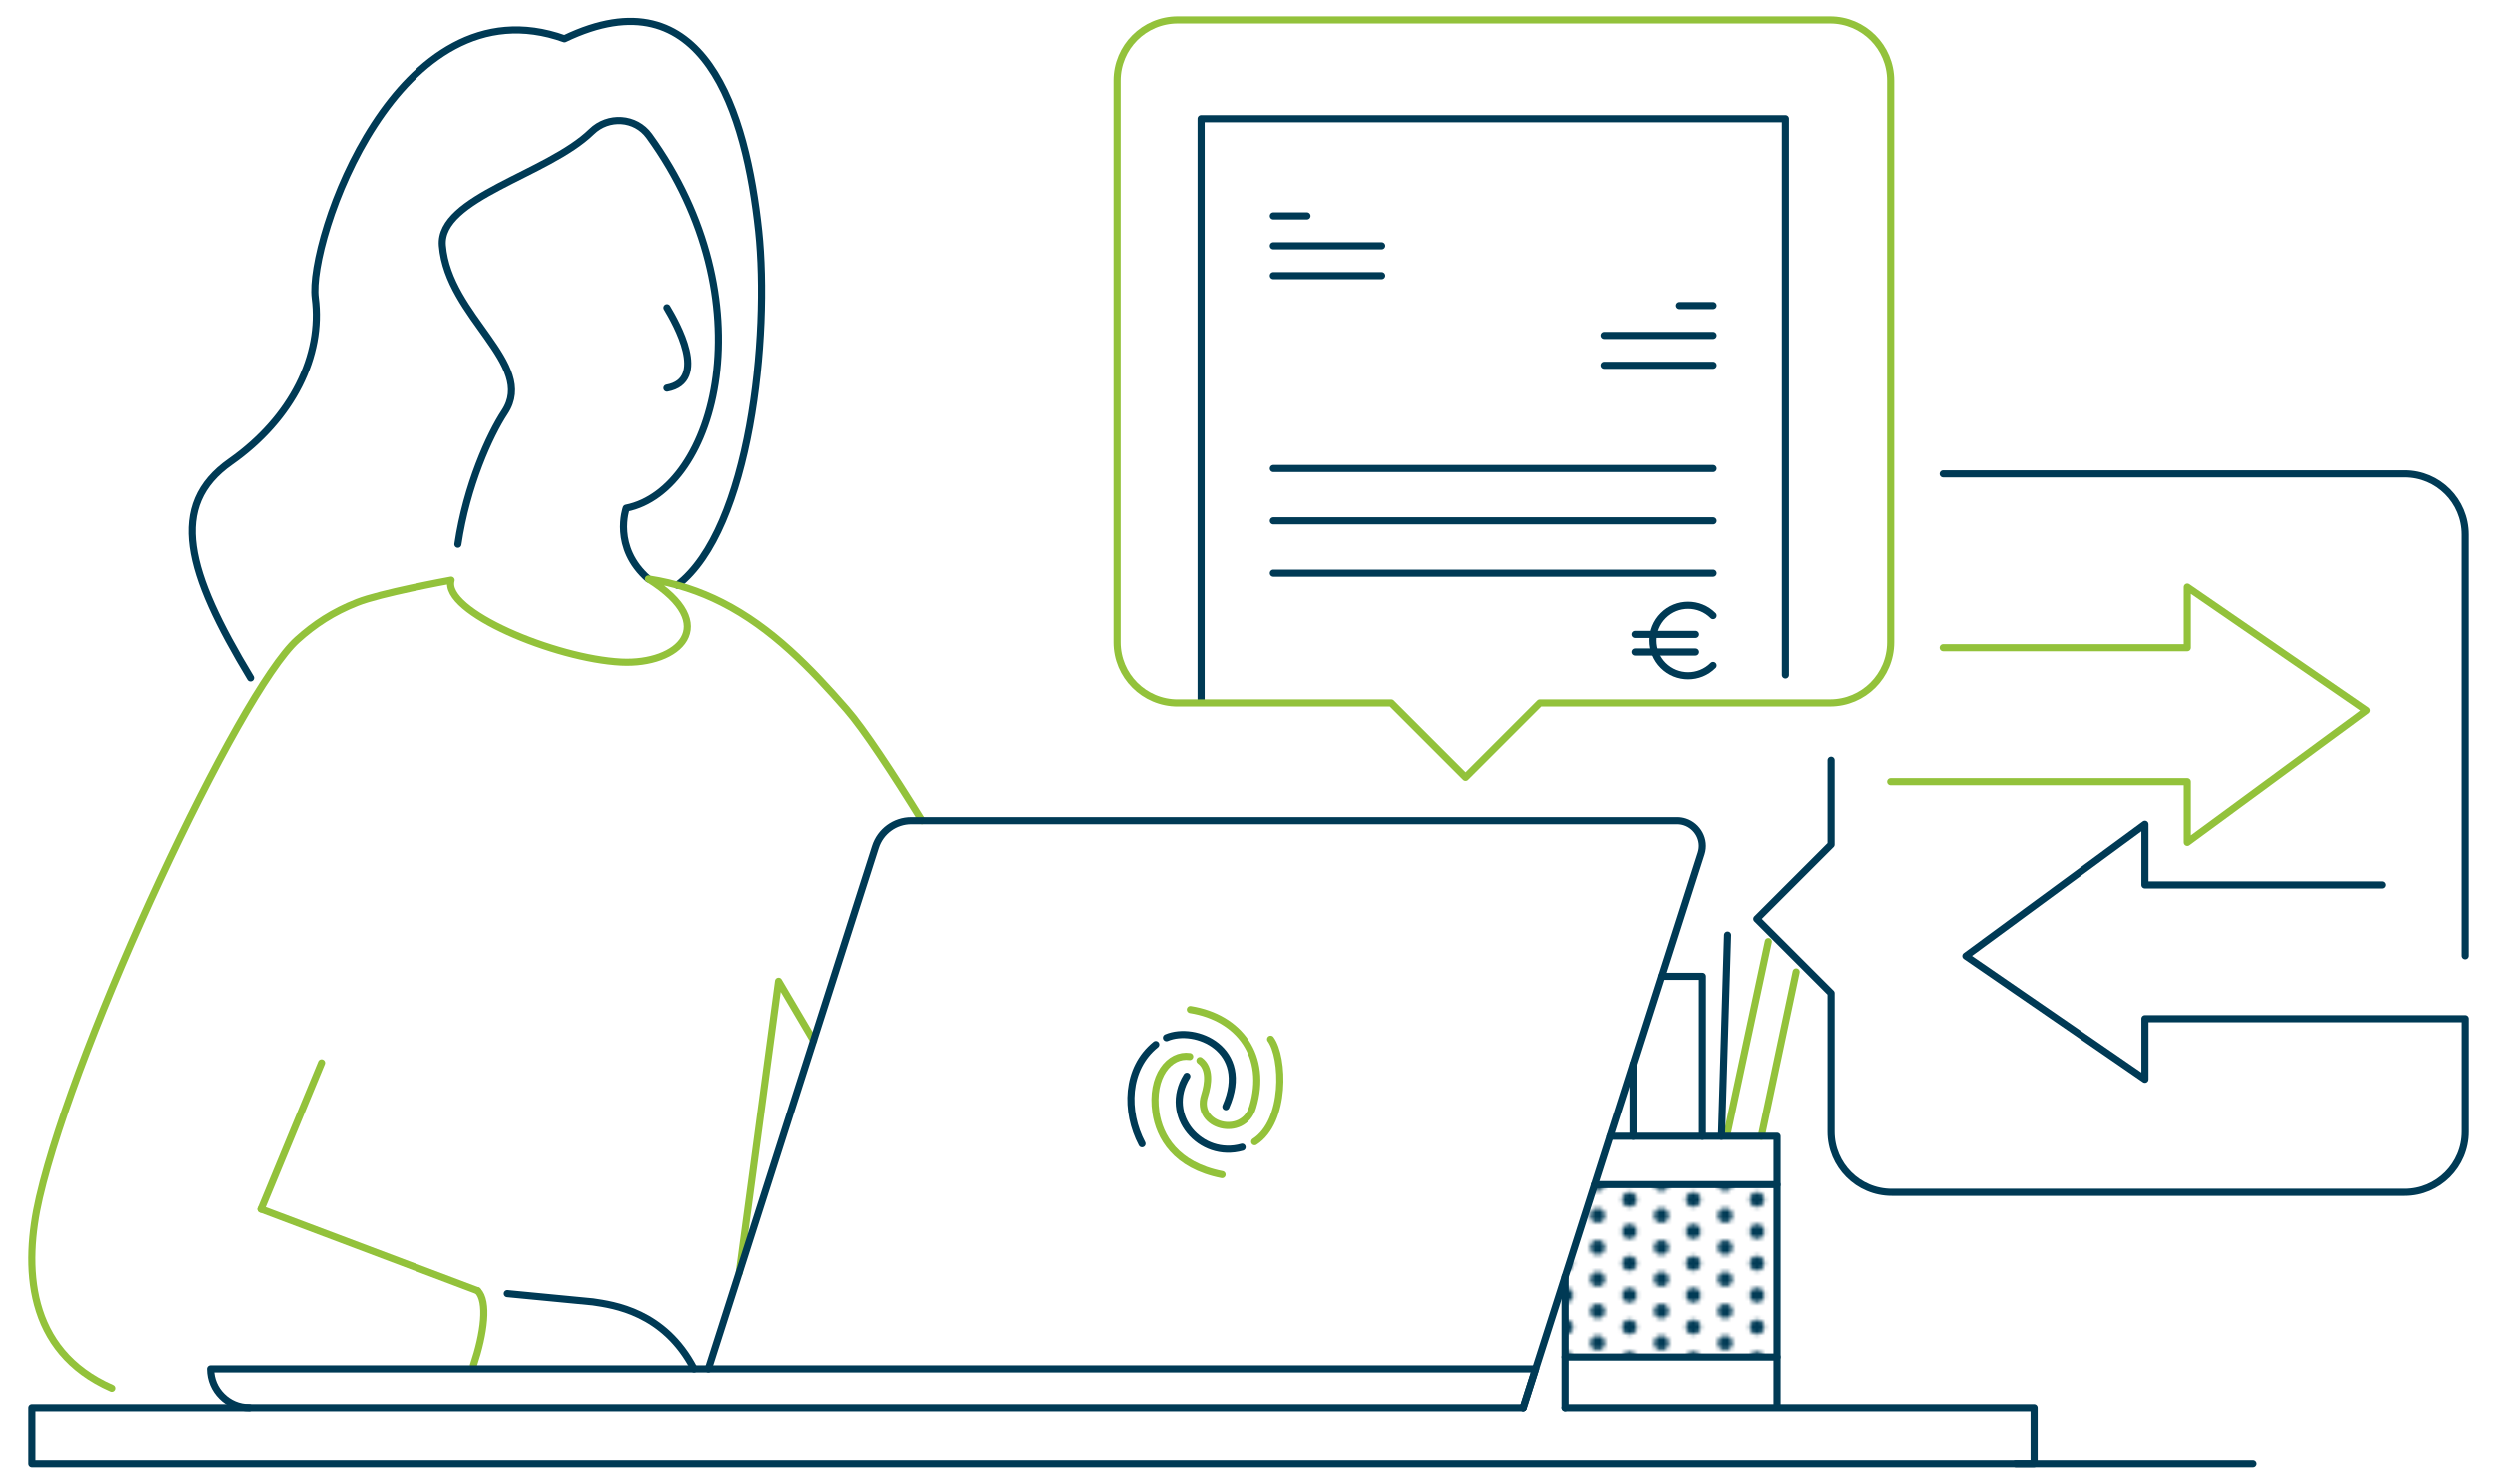 <?xml version="1.0" encoding="UTF-8"?> <svg xmlns="http://www.w3.org/2000/svg" xmlns:xlink="http://www.w3.org/1999/xlink" id="_1" data-name="1" viewBox="0 0 700 416"><defs><style> .cls-1 { stroke-miterlimit: 10; } .cls-1, .cls-2, .cls-3, .cls-4 { fill: none; } .cls-1, .cls-3 { stroke: #93c23b; } .cls-1, .cls-3, .cls-4 { stroke-linecap: round; stroke-width: 2px; } .cls-2, .cls-5, .cls-6 { stroke-width: 0px; } .cls-3, .cls-4 { stroke-linejoin: round; } .cls-4 { stroke: #003a55; } .cls-5 { fill: #003a55; } .cls-6 { fill: url(#Nouveau_motif_4); } </style><pattern id="Nouveau_motif_4" data-name="Nouveau motif 4" x="0" y="0" width="14.98" height="14.98" patternTransform="translate(6713.27 2380.25) scale(1.19)" patternUnits="userSpaceOnUse" viewBox="0 0 14.98 14.98"><g><rect class="cls-2" width="14.98" height="14.98"></rect><circle class="cls-5" cx="14.98" cy="11.24" r="1.73"></circle><circle class="cls-5" cx="7.49" cy="14.98" r="1.73"></circle><circle class="cls-5" cx="0" cy="11.24" r="1.73"></circle><circle class="cls-5" cx="14.98" cy="3.75" r="1.73"></circle><circle class="cls-5" cx="7.49" cy="7.49" r="1.73"></circle><circle class="cls-5" cx="0" cy="3.75" r="1.73"></circle><circle class="cls-5" cx="7.49" cy="0" r="1.73"></circle></g></pattern></defs><g><polyline class="cls-4" points="336.69 196.15 336.69 33.27 500.46 33.27 500.46 189.27"></polyline><line class="cls-3" x1="495.67" y1="263.96" x2="484.24" y2="317.41"></line><line class="cls-3" x1="493.71" y1="318.59" x2="503.48" y2="272.47"></line><path class="cls-4" d="M189.93,164.09c20.49-15.75,25.89-70.04,22.79-99.32-3.51-32.87-15.14-72.78-54.43-53.89-46.85-16.79-72.02,56.64-69.95,72.67,2.1,16.01-6.28,33.63-23.76,45.92-17.49,12.26-12.28,30.98,5.63,60.63"></path><path class="cls-4" d="M128.38,152.62c2.45-16.49,8.92-30.67,13.13-37.08,8.89-13.58-15.86-26.67-17.49-46.72-1.09-13.49,29.52-19.88,41.89-31.92,4.67-4.55,12.31-4.09,16.13,1.19,33.21,45.89,18.9,99.36-6.43,104.43h0s-3.93,10.98,6.2,19.84"></path><path class="cls-4" d="M194.62,383.89c-8.37-16.15-22.71-17.96-28.34-18.81l-24.03-2.32"></path><path class="cls-3" d="M90.12,297.98l-16.97,41.06M228.1,291.73l-9.82-16.65-11,81.81M31.36,389.33c-24.04-10.56-24.77-34.33-20.3-53.59,10.25-44.25,55.84-141.56,72.23-156.33,4.81-4.33,9.96-7.76,16.83-10.47,6.51-2.58,24.95-5.99,26.36-6.25-2.6,8.85,29.33,22.05,47.71,22.98,16.08.82,28.29-10.37,7.64-23.31,7.62,1.16,14.41,3.46,20.58,6.58,14.07,7.13,24.93,18.52,34.89,29.91,4.87,5.57,12.92,17.86,21.19,31.22"></path><path class="cls-4" d="M427.08,394.77l14.48-45.28,3.83-11.98,31.42-98.25c1.23-3.82-1.02-7.71-4.57-8.85-.68-.22-1.4-.34-2.15-.34h-204.99s-9.6,0-9.6,0c-4.59,0-8.66,2.97-10.06,7.35l-46.82,146.47"></path><line class="cls-3" x1="73.15" y1="339.04" x2="133.93" y2="361.96"></line><path class="cls-3" d="M133.93,361.96c2.99,2.97,1.8,12.03-1.19,20.93"></path><path class="cls-4" d="M427.08,394.77l3.48-10.88H58.99v.05c.02,3,1.21,5.68,3.19,7.64,1.96,1.98,4.67,3.19,7.69,3.19"></path><path class="cls-3" d="M330.13,197.11h59.93l20.84,20.84,20.84-20.84h81.23c9.39,0,17.01-7.61,17.01-17.01V22.6c0-9.39-7.61-17.01-17.01-17.01h-182.84c-9.39,0-17.01,7.61-17.01,17.01v157.51c0,9.39,7.61,17.01,17.01,17.01"></path><path class="cls-4" d="M691.07,267.94v-118.04c0-9.39-7.61-17.01-17.01-17.01h-129.34"></path><path class="cls-4" d="M513.28,213.15v23.6l-20.84,20.84,20.84,20.84v38.88c0,9.39,7.61,17.01,17.01,17.01h143.78c9.39,0,17.01-7.61,17.01-17.01v-31.72h-89.75v17l-50.26-34.58,50.26-36.94v17h66.51"></path><line class="cls-4" x1="438.84" y1="357.99" x2="438.84" y2="394.77"></line><polyline class="cls-4" points="498.12 394.59 498.12 318.59 451.45 318.59"></polyline><polyline class="cls-4" points="477.16 318.59 477.16 273.7 465.81 273.7"></polyline><line class="cls-4" x1="457.92" y1="298.34" x2="457.92" y2="318.59"></line><line class="cls-4" x1="482.53" y1="318.59" x2="484.24" y2="262.13"></line><line class="cls-4" x1="498.12" y1="332.17" x2="447.1" y2="332.17"></line><line class="cls-4" x1="438.84" y1="380.56" x2="498.12" y2="380.56"></line><polyline class="cls-4" points="438.84 394.77 570.22 394.77 570.22 410.41 8.93 410.41 8.93 394.77 427.08 394.77"></polyline><polygon class="cls-6" points="447.1 332.17 438.84 357.99 438.84 380.56 498.12 380.56 498.12 332.17 447.1 332.17"></polygon><polyline class="cls-3" points="529.98 219.16 613.22 219.16 613.22 236.15 663.48 199.21 613.22 164.63 613.22 181.63 544.72 181.63"></polyline><g><line class="cls-4" x1="356.98" y1="60.51" x2="366.41" y2="60.51"></line><line class="cls-4" x1="356.98" y1="68.89" x2="387.36" y2="68.89"></line><line class="cls-4" x1="356.98" y1="77.27" x2="387.36" y2="77.27"></line><line class="cls-4" x1="470.74" y1="85.65" x2="480.17" y2="85.65"></line><line class="cls-4" x1="449.79" y1="94.03" x2="480.17" y2="94.03"></line><line class="cls-4" x1="449.79" y1="102.41" x2="480.17" y2="102.41"></line><line class="cls-4" x1="356.98" y1="131.39" x2="480.17" y2="131.39"></line><line class="cls-4" x1="356.98" y1="146.06" x2="480.17" y2="146.06"></line><line class="cls-4" x1="356.98" y1="160.74" x2="480.17" y2="160.74"></line></g><g><path class="cls-4" d="M480.17,186.61c-3.86,3.86-10.12,3.86-13.98,0-3.86-3.86-3.86-10.12,0-13.98,3.86-3.86,10.12-3.86,13.98,0"></path><line class="cls-4" x1="458.46" y1="177.9" x2="475.23" y2="177.9"></line><line class="cls-4" x1="458.46" y1="182.84" x2="475.23" y2="182.84"></line></g><path class="cls-4" d="M187.01,86.26c2.6,4.34,11.72,20.4,0,22.57"></path><g><path class="cls-4" d="M326.97,290.92c8.07-3.45,23.78,3.22,16.67,19.36"></path><path class="cls-4" d="M320.11,320.7c-4.76-9.05-4.51-21.14,3.85-27.86"></path><path class="cls-1" d="M336.36,297.33c2.88,2.13,2.4,6.46,1.3,9.88-2.76,8.6,10.87,12.03,13.52,3.21,4.26-14.2-3.6-25.16-17.51-27.4"></path><path class="cls-1" d="M342.57,329.36c-13.12-2.59-17.58-10.75-18.57-17.43-1.52-10.25,3.9-16.55,9.49-15.72"></path><path class="cls-1" d="M351.73,320.13c8.86-5.71,8.22-23.71,4.48-28.79"></path><path class="cls-4" d="M332.68,301.74c-6.83,11.07,3.94,23.24,15.53,19.93"></path></g></g><line class="cls-4" x1="631.65" y1="410.41" x2="565.07" y2="410.41"></line></svg> 